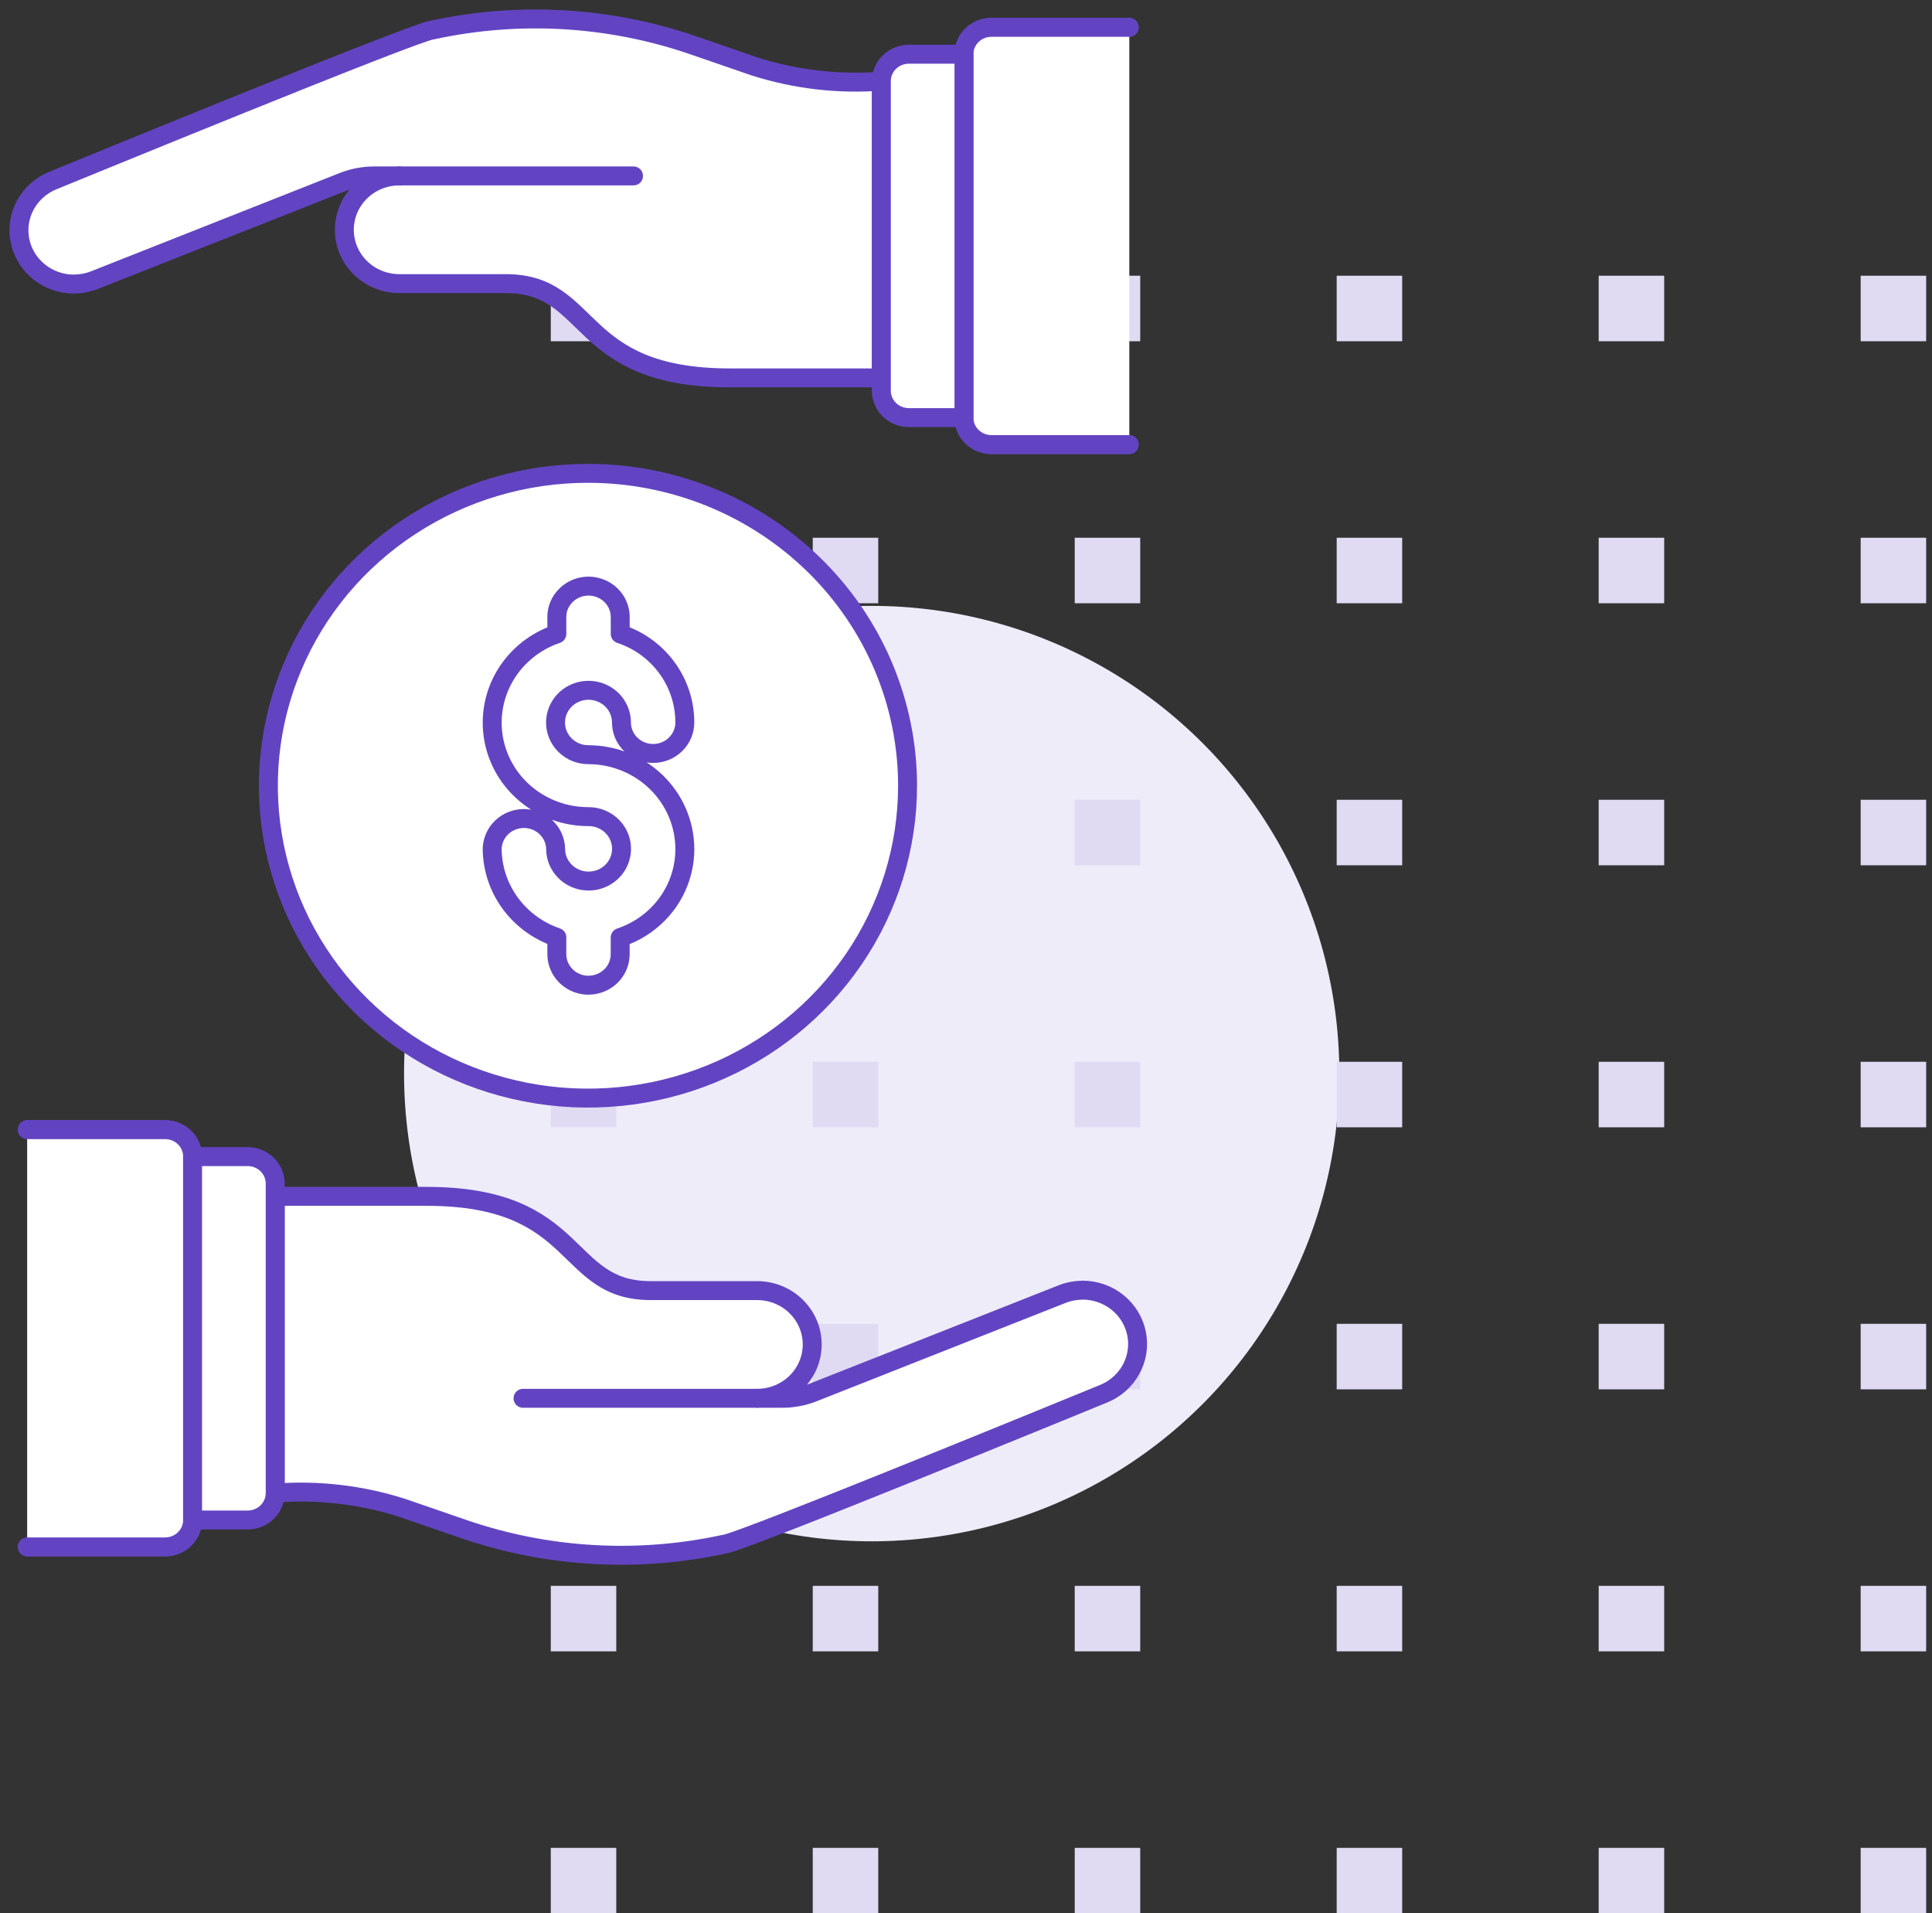 <svg width="102" height="101" viewBox="0 0 102 101" fill="none" xmlns="http://www.w3.org/2000/svg">
<rect x="0" y="0" width="102" height="101" fill="#333333" stroke="none"/>
<circle cx="46.021" cy="56.671" r="24.689" fill="#EFECF9"/>
<rect x="29.078" y="14.555" width="3.458" height="3.458" fill="#E0DAF3"/>
<rect x="29.078" y="28.386" width="3.458" height="3.458" fill="#E0DAF3"/>
<rect x="29.078" y="42.217" width="3.458" height="3.458" fill="#E0DAF3"/>
<rect x="29.078" y="56.048" width="3.458" height="3.458" fill="#E0DAF3"/>
<rect x="29.078" y="69.88" width="3.458" height="3.458" fill="#E0DAF3"/>
<rect x="29.078" y="83.711" width="3.458" height="3.458" fill="#E0DAF3"/>
<rect x="29.078" y="97.542" width="3.458" height="3.458" fill="#E0DAF3"/>
<rect x="42.909" y="14.555" width="3.458" height="3.458" fill="#E0DAF3"/>
<rect x="42.909" y="28.386" width="3.458" height="3.458" fill="#E0DAF3"/>
<rect x="42.909" y="42.217" width="3.458" height="3.458" fill="#E0DAF3"/>
<rect x="42.909" y="56.048" width="3.458" height="3.458" fill="#E0DAF3"/>
<rect x="42.909" y="69.88" width="3.458" height="3.458" fill="#E0DAF3"/>
<rect x="42.909" y="83.711" width="3.458" height="3.458" fill="#E0DAF3"/>
<rect x="42.909" y="97.542" width="3.458" height="3.458" fill="#E0DAF3"/>
<rect x="56.74" y="14.555" width="3.458" height="3.458" fill="#E0DAF3"/>
<rect x="56.74" y="28.386" width="3.458" height="3.458" fill="#E0DAF3"/>
<rect x="56.74" y="42.217" width="3.458" height="3.458" fill="#E0DAF3"/>
<rect x="56.74" y="56.048" width="3.458" height="3.458" fill="#E0DAF3"/>
<rect x="56.74" y="69.88" width="3.458" height="3.458" fill="#E0DAF3"/>
<rect x="56.74" y="83.711" width="3.458" height="3.458" fill="#E0DAF3"/>
<rect x="56.74" y="97.542" width="3.458" height="3.458" fill="#E0DAF3"/>
<rect x="70.571" y="14.555" width="3.458" height="3.458" fill="#E0DAF3"/>
<rect x="70.571" y="28.386" width="3.458" height="3.458" fill="#E0DAF3"/>
<rect x="70.571" y="42.217" width="3.458" height="3.458" fill="#E0DAF3"/>
<rect x="70.571" y="56.048" width="3.458" height="3.458" fill="#E0DAF3"/>
<rect x="70.571" y="69.88" width="3.458" height="3.458" fill="#E0DAF3"/>
<rect x="70.571" y="83.711" width="3.458" height="3.458" fill="#E0DAF3"/>
<rect x="70.571" y="97.542" width="3.458" height="3.458" fill="#E0DAF3"/>
<rect x="84.403" y="14.555" width="3.458" height="3.458" fill="#E0DAF3"/>
<rect x="84.403" y="28.386" width="3.458" height="3.458" fill="#E0DAF3"/>
<rect x="84.403" y="42.217" width="3.458" height="3.458" fill="#E0DAF3"/>
<rect x="84.403" y="56.048" width="3.458" height="3.458" fill="#E0DAF3"/>
<rect x="84.403" y="69.88" width="3.458" height="3.458" fill="#E0DAF3"/>
<rect x="84.403" y="83.711" width="3.458" height="3.458" fill="#E0DAF3"/>
<rect x="84.403" y="97.542" width="3.458" height="3.458" fill="#E0DAF3"/>
<rect x="98.234" y="14.555" width="3.458" height="3.458" fill="#E0DAF3"/>
<rect x="98.234" y="28.386" width="3.458" height="3.458" fill="#E0DAF3"/>
<rect x="98.234" y="42.217" width="3.458" height="3.458" fill="#E0DAF3"/>
<rect x="98.234" y="56.048" width="3.458" height="3.458" fill="#E0DAF3"/>
<rect x="98.234" y="69.88" width="3.458" height="3.458" fill="#E0DAF3"/>
<rect x="98.234" y="83.711" width="3.458" height="3.458" fill="#E0DAF3"/>
<rect x="98.234" y="97.542" width="3.458" height="3.458" fill="#E0DAF3"/>
<path d="M47.915 41.476C47.914 44.737 46.925 47.925 45.071 50.637C43.217 53.349 40.581 55.462 37.498 56.71C34.415 57.958 31.023 58.285 27.75 57.648C24.477 57.012 21.471 55.442 19.111 53.136C16.751 50.83 15.144 47.892 14.493 44.693C13.842 41.494 14.176 38.179 15.453 35.166C16.729 32.152 18.892 29.577 21.666 27.765C24.441 25.953 27.703 24.985 31.04 24.985C33.256 24.985 35.45 25.411 37.498 26.24C39.545 27.068 41.405 28.283 42.972 29.814C44.539 31.346 45.782 33.164 46.63 35.165C47.478 37.166 47.915 39.31 47.915 41.476V41.476Z" fill="white" stroke="#6244C2" stroke-linecap="round" stroke-linejoin="round"/>
<path d="M31.072 52.007C30.628 52.006 30.202 51.833 29.888 51.526C29.574 51.219 29.398 50.802 29.398 50.368V49.48C28.405 49.14 27.544 48.508 26.933 47.671C26.322 46.834 25.991 45.833 25.985 44.805C25.995 44.378 26.176 43.971 26.489 43.672C26.802 43.374 27.223 43.206 27.66 43.206C28.098 43.206 28.518 43.374 28.831 43.672C29.144 43.971 29.325 44.378 29.335 44.805C29.334 45.142 29.436 45.471 29.628 45.751C29.819 46.031 30.091 46.249 30.409 46.378C30.727 46.507 31.077 46.54 31.415 46.475C31.753 46.409 32.063 46.246 32.306 46.008C32.549 45.77 32.715 45.466 32.781 45.136C32.848 44.806 32.813 44.464 32.681 44.153C32.548 43.843 32.324 43.577 32.037 43.391C31.75 43.205 31.413 43.106 31.069 43.107C29.869 43.109 28.706 42.695 27.788 41.939C26.87 41.182 26.257 40.132 26.056 38.975C25.856 37.819 26.081 36.63 26.693 35.62C27.305 34.611 28.263 33.846 29.398 33.461V32.578C29.395 32.364 29.437 32.151 29.521 31.953C29.604 31.755 29.727 31.575 29.883 31.424C30.116 31.193 30.414 31.036 30.739 30.972C31.064 30.907 31.401 30.939 31.708 31.062C32.014 31.185 32.277 31.394 32.462 31.663C32.646 31.932 32.745 32.249 32.745 32.573V33.461C33.468 33.699 34.125 34.097 34.665 34.623C35.139 35.084 35.515 35.631 35.77 36.234C36.026 36.838 36.157 37.485 36.155 38.138C36.155 38.352 36.111 38.565 36.028 38.763C35.943 38.961 35.82 39.142 35.665 39.293C35.51 39.445 35.325 39.566 35.122 39.648C34.919 39.73 34.702 39.772 34.482 39.772C34.263 39.772 34.045 39.73 33.842 39.648C33.639 39.566 33.455 39.445 33.3 39.293C33.144 39.142 33.021 38.961 32.937 38.763C32.853 38.565 32.81 38.352 32.81 38.138C32.81 37.858 32.739 37.583 32.604 37.337C32.469 37.09 32.274 36.88 32.036 36.725C31.799 36.569 31.525 36.474 31.241 36.447C30.956 36.419 30.669 36.461 30.405 36.568C30.14 36.675 29.907 36.843 29.726 37.059C29.544 37.275 29.42 37.532 29.364 37.806C29.308 38.08 29.322 38.363 29.405 38.631C29.487 38.898 29.636 39.142 29.838 39.34C29.999 39.498 30.19 39.624 30.4 39.709C30.611 39.795 30.837 39.838 31.066 39.837C32.414 39.84 33.707 40.365 34.661 41.297C35.615 42.23 36.153 43.493 36.156 44.812C36.158 45.842 35.831 46.847 35.219 47.686C34.606 48.524 33.741 49.155 32.743 49.488V50.368C32.743 50.802 32.566 51.219 32.252 51.526C31.937 51.832 31.511 52.005 31.066 52.004L31.072 52.007Z" fill="white" stroke="#6244C2" stroke-linecap="round" stroke-linejoin="round"/>
<path d="M57.152 68.106C56.77 68.107 56.392 68.181 56.04 68.324L42.938 73.5C42.418 73.705 41.862 73.811 41.302 73.811H39.972C40.743 73.811 41.483 73.512 42.029 72.979C42.574 72.446 42.881 71.723 42.881 70.969C42.881 70.215 42.574 69.492 42.029 68.959C41.483 68.425 40.743 68.126 39.972 68.126H34.35C29.667 68.126 30.762 63.151 22.524 63.151H14.526V78.814C16.792 78.639 19.072 78.904 21.233 79.594L24.458 80.706C28.893 82.233 33.679 82.51 38.268 81.505C39.086 81.442 57.467 73.893 58.265 73.57C58.886 73.318 59.399 72.863 59.716 72.283C60.033 71.703 60.135 71.034 60.004 70.389C59.872 69.744 59.516 69.164 58.996 68.746C58.476 68.329 57.824 68.101 57.151 68.101L57.152 68.106Z" fill="white" stroke="#6244C2" stroke-linecap="round" stroke-linejoin="round"/>
<path d="M1.443 59.63H8.715C9.1 59.63 9.47 59.779 9.743 60.046C10.016 60.313 10.169 60.674 10.169 61.051V80.235C10.169 80.612 10.016 80.973 9.743 81.24C9.47 81.506 9.1 81.656 8.715 81.656H1.443" fill="white"/>
<path d="M1.443 59.63H8.715C9.1 59.63 9.47 59.779 9.743 60.046C10.016 60.313 10.169 60.674 10.169 61.051V80.235C10.169 80.612 10.016 80.973 9.743 81.24C9.47 81.506 9.1 81.656 8.715 81.656H1.443" stroke="#6244C2" stroke-linecap="round" stroke-linejoin="round"/>
<path d="M1.443 59.63H8.715C9.1 59.63 9.47 59.779 9.743 60.046C10.016 60.313 10.169 60.674 10.169 61.051V80.235C10.169 80.612 10.016 80.973 9.743 81.24C9.47 81.506 9.1 81.656 8.715 81.656H1.443" fill="white"/>
<path d="M1.443 59.63H8.715C9.1 59.63 9.47 59.779 9.743 60.046C10.016 60.313 10.169 60.674 10.169 61.051V80.235C10.169 80.612 10.016 80.973 9.743 81.24C9.47 81.506 9.1 81.656 8.715 81.656H1.443" stroke="#6244C2" stroke-linecap="round" stroke-linejoin="round"/>
<path d="M10.166 80.236H13.075C13.461 80.236 13.831 80.086 14.103 79.82C14.376 79.553 14.529 79.192 14.529 78.815V62.474C14.529 62.097 14.376 61.736 14.103 61.469C13.831 61.203 13.461 61.053 13.075 61.053H10.166V80.236Z" fill="white" stroke="#6244C2" stroke-linecap="round" stroke-linejoin="round"/>
<path d="M39.972 73.811H27.614" stroke="#6244C2" stroke-linecap="round" stroke-linejoin="round"/>
<path d="M3.907 14.992C4.289 14.991 4.667 14.917 5.02 14.774L18.121 9.597C18.642 9.392 19.197 9.287 19.758 9.286L21.087 9.286C20.316 9.286 19.576 9.586 19.031 10.119C18.485 10.652 18.179 11.375 18.179 12.129C18.179 12.883 18.485 13.606 19.031 14.139C19.576 14.672 20.316 14.972 21.087 14.972L26.709 14.972C31.392 14.972 30.297 19.947 38.535 19.947L46.534 19.947L46.534 4.284C44.267 4.459 41.987 4.194 39.827 3.503L36.602 2.392C32.166 0.865 27.381 0.588 22.792 1.592C21.974 1.656 3.593 9.205 2.795 9.528C2.173 9.78 1.66 10.235 1.343 10.815C1.026 11.395 0.925 12.064 1.056 12.709C1.187 13.354 1.543 13.934 2.063 14.351C2.583 14.768 3.235 14.997 3.908 14.997L3.907 14.992Z" fill="white" stroke="#6244C2" stroke-linecap="round" stroke-linejoin="round"/>
<path d="M21.087 9.286L33.446 9.286" stroke="#6244C2" stroke-linecap="round" stroke-linejoin="round"/>
<path d="M59.616 23.468L52.345 23.468C51.959 23.468 51.589 23.318 51.316 23.052C51.044 22.785 50.89 22.424 50.89 22.047L50.89 2.863C50.89 2.486 51.044 2.125 51.316 1.858C51.589 1.592 51.959 1.442 52.345 1.442L59.616 1.442" fill="white"/>
<path d="M59.616 23.468L52.345 23.468C51.959 23.468 51.589 23.318 51.316 23.052C51.044 22.785 50.89 22.424 50.89 22.047L50.89 2.863C50.89 2.486 51.044 2.125 51.316 1.858C51.589 1.592 51.959 1.442 52.345 1.442L59.616 1.442" stroke="#6244C2" stroke-linecap="round" stroke-linejoin="round"/>
<path d="M59.616 23.468L52.345 23.468C51.959 23.468 51.589 23.318 51.316 23.052C51.044 22.785 50.89 22.424 50.89 22.047L50.89 2.863C50.89 2.486 51.044 2.125 51.316 1.858C51.589 1.592 51.959 1.442 52.345 1.442L59.616 1.442" fill="white"/>
<path d="M59.616 23.468L52.345 23.468C51.959 23.468 51.589 23.318 51.316 23.052C51.044 22.785 50.89 22.424 50.89 22.047L50.89 2.863C50.89 2.486 51.044 2.125 51.316 1.858C51.589 1.592 51.959 1.442 52.345 1.442L59.616 1.442" stroke="#6244C2" stroke-linecap="round" stroke-linejoin="round"/>
<path d="M50.893 2.862L47.984 2.862C47.599 2.862 47.229 3.012 46.956 3.278C46.683 3.545 46.53 3.906 46.53 4.283L46.53 20.623C46.53 21 46.683 21.362 46.956 21.628C47.229 21.895 47.599 22.045 47.984 22.045L50.893 22.045L50.893 2.862Z" fill="white" stroke="#6244C2" stroke-linecap="round" stroke-linejoin="round"/>
</svg>
